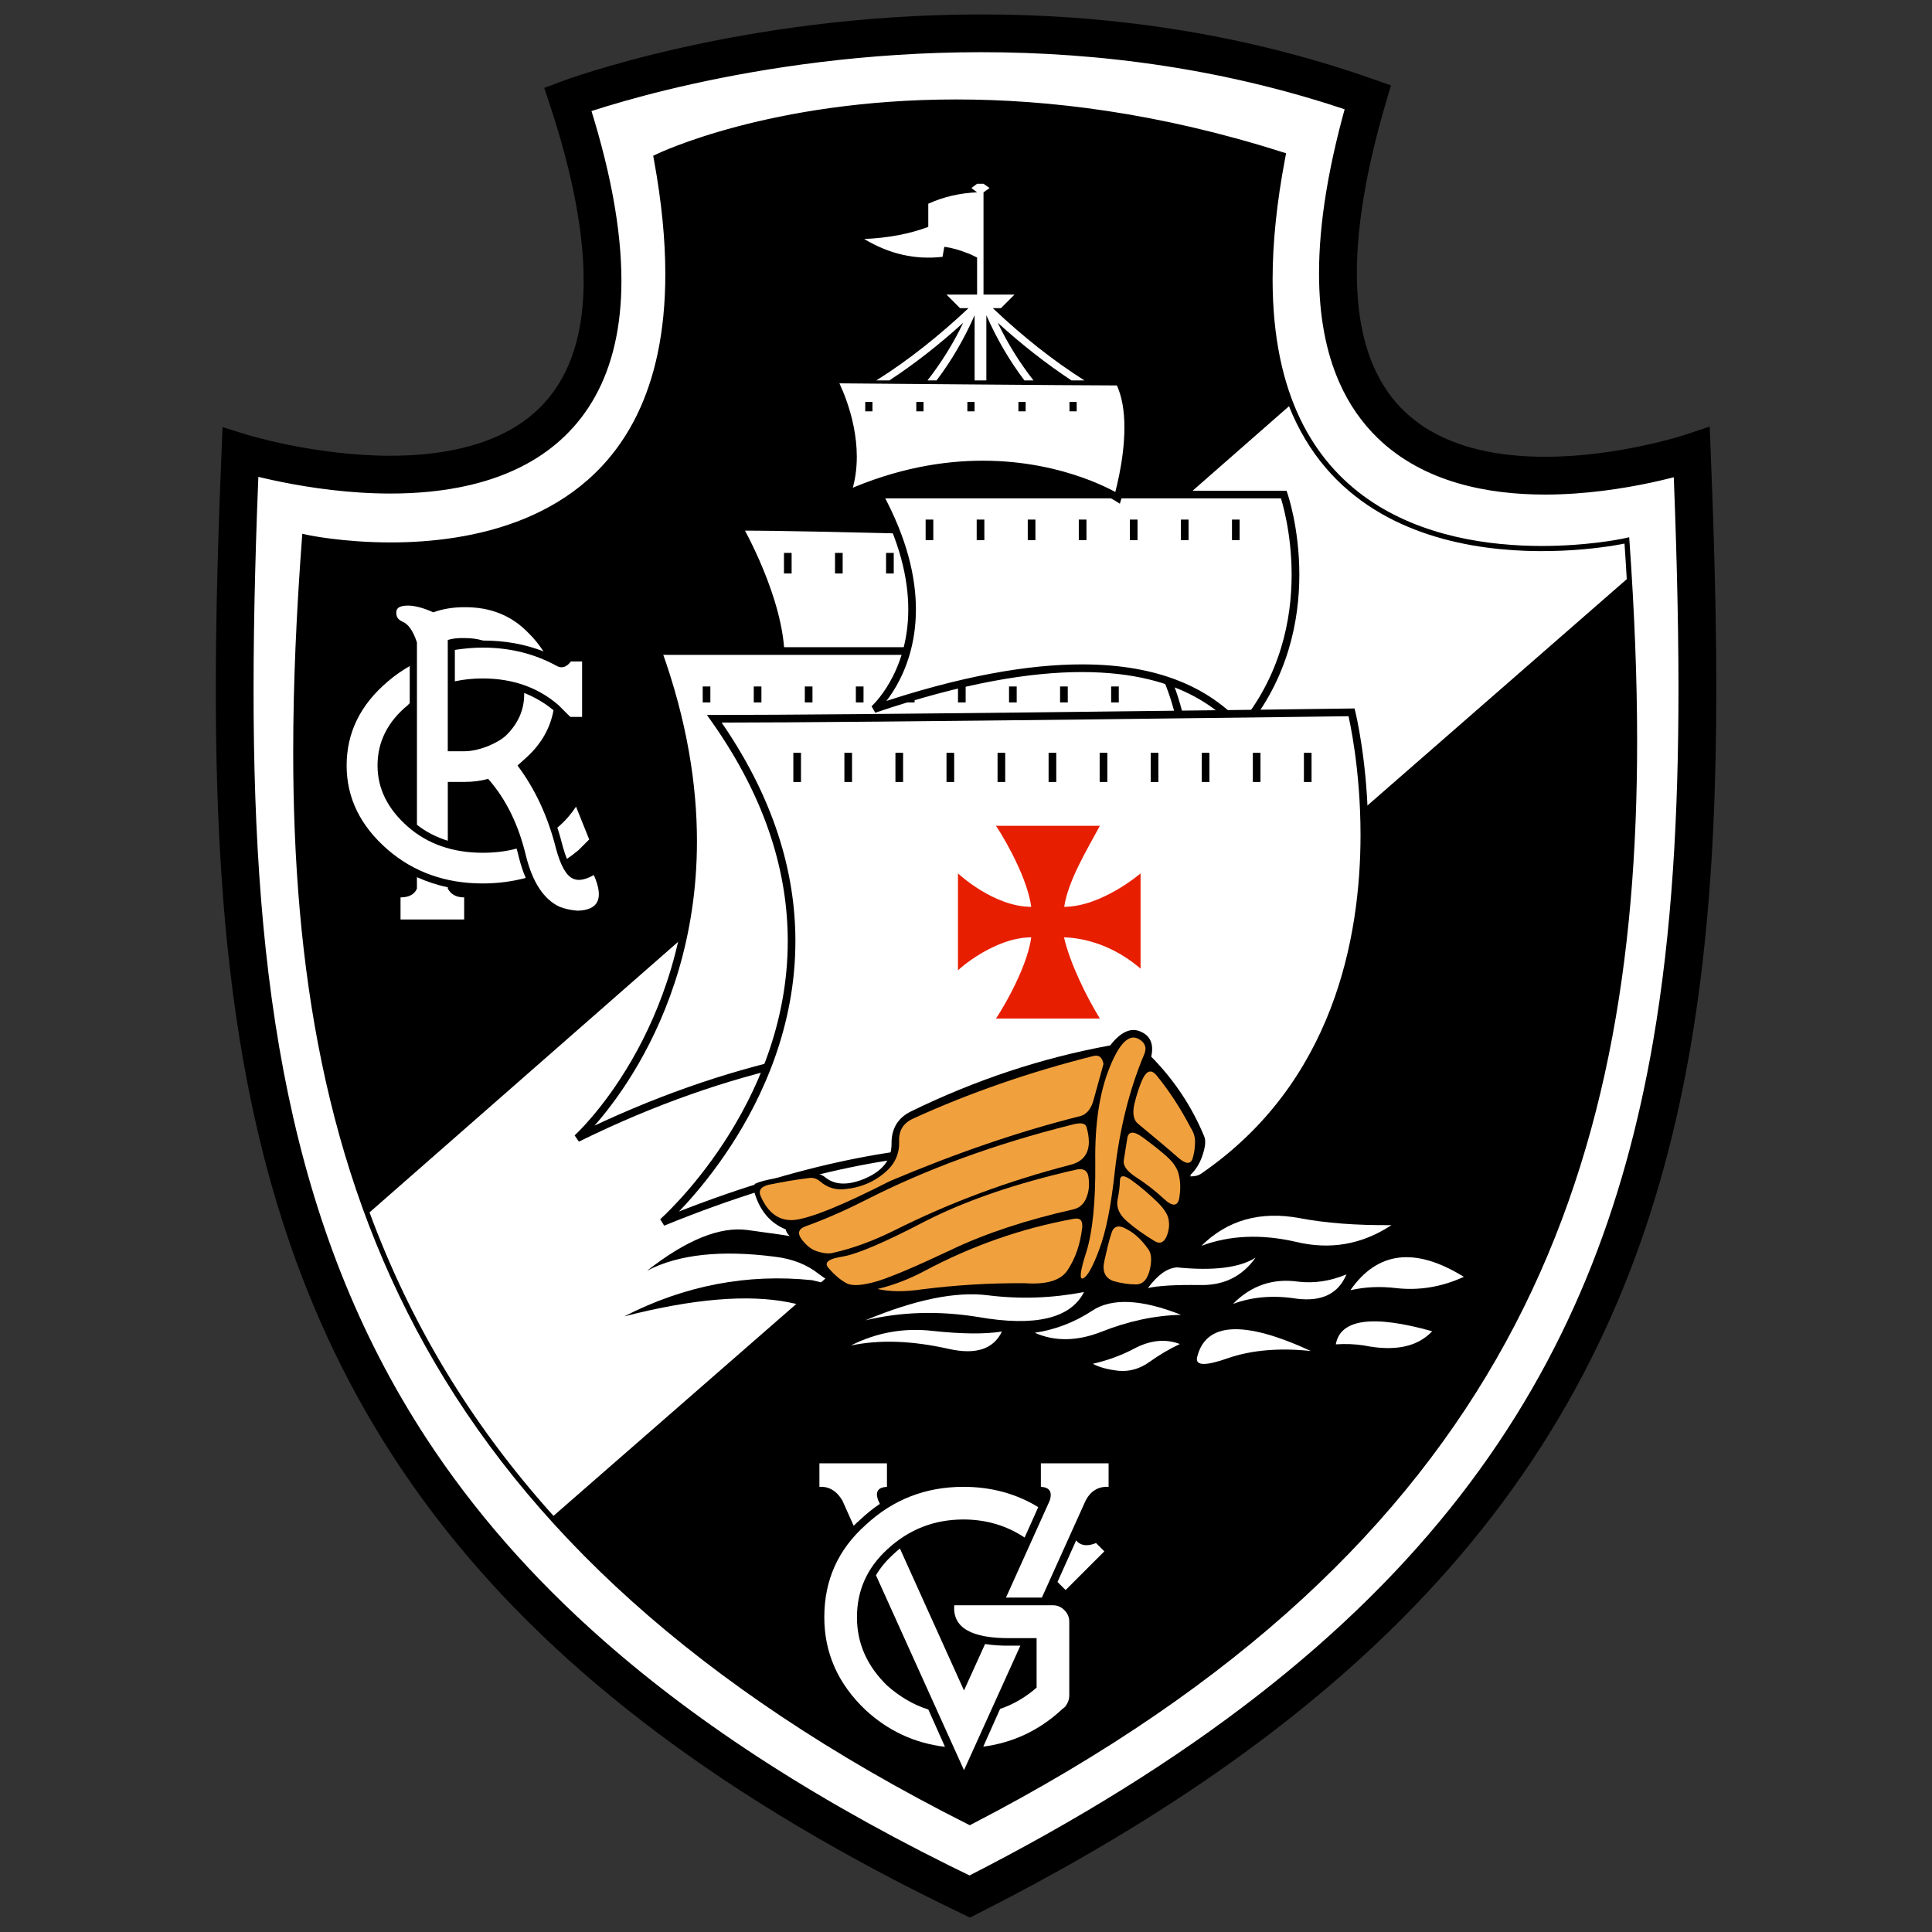 <?xml version="1.0" encoding="utf-8"?>
<!-- Generator: Adobe Illustrator 16.0.0, SVG Export Plug-In . SVG Version: 6.00 Build 0)  -->
<!DOCTYPE svg PUBLIC "-//W3C//DTD SVG 1.1//EN" "http://www.w3.org/Graphics/SVG/1.1/DTD/svg11.dtd">
<svg version="1.1"
	 id="svg5728" xmlns:x="http://ns.adobe.com/Extensibility/1.0/" xmlns:i="http://ns.adobe.com/AdobeIllustrator/10.0/" xmlns:graph="http://ns.adobe.com/Graphs/1.0/" xmlns:svg="http://www.w3.org/2000/svg"
	 xmlns="http://www.w3.org/2000/svg" xmlns:xlink="http://www.w3.org/1999/xlink" x="0px" y="0px" width="120px" height="120px"
	 viewBox="86.948 126.172 120 120" enable-background="new 86.948 126.172 120 120" xml:space="preserve">
<rect x="86.948" y="126.172" width="120" height="120" fill="#333333" stroke="none"/>
<g>
	<path fill="#FFFFFF" d="M171.899,132.212c-9.411,31.938,20.128,22.063,20.128,22.063c1.517,38.393-0.069,67.023-44.848,89.692
		c-44.532-21.362-46.959-49.719-45.301-89.692c0,0,30.752,9.61,20.341-21.942C122.22,132.333,146.413,123.206,171.899,132.212z"/>
	<path d="M171.899,132.212l-1.125-0.332c-1.317,4.468-1.899,8.171-1.899,11.263c0,2.702,0.448,4.942,1.26,6.782
		c0.608,1.379,1.423,2.525,2.377,3.449c1.432,1.39,3.16,2.271,4.954,2.8c1.795,0.529,3.664,0.716,5.445,0.717
		c2.519-0.001,4.871-0.375,6.606-0.747c1.734-0.373,2.852-0.745,2.883-0.755l-0.373-1.113l-1.172,0.047
		c0.2,5.057,0.346,9.937,0.346,14.646c0,7.748-0.396,15.033-1.578,21.893c-1.779,10.293-5.316,19.617-11.988,28.223
		c-6.675,8.605-16.519,16.514-30.985,23.839l0.53,1.046l0.507-1.058c-9.639-4.624-17.255-9.563-23.259-14.85
		c-4.504-3.967-8.102-8.129-10.975-12.517c-4.308-6.58-6.992-13.676-8.606-21.404c-1.614-7.727-2.151-16.086-2.15-25.143
		c0-4.7,0.144-9.589,0.354-14.673l-1.172-0.049l-0.351,1.12c0.03,0.009,1.169,0.364,2.938,0.719s4.167,0.711,6.732,0.712
		c1.615,0,3.299-0.142,4.937-0.526c1.229-0.289,2.433-0.717,3.556-1.333c1.682-0.921,3.18-2.284,4.223-4.172
		c1.046-1.886,1.633-4.265,1.632-7.192c-0.002-3.165-0.677-6.984-2.211-11.637l-1.114,0.367l0.414,1.098l0.005-0.001
		c0.249-0.096,10.874-4.02,25.25-4.017c7.206,0,15.352,0.982,23.619,3.905L171.899,132.212l-1.125-0.332L171.899,132.212
		l0.391-1.106c-8.57-3.028-16.983-4.038-24.401-4.038c-15.036,0.003-26,4.139-26.083,4.168l-1.053,0.397l0.353,1.067
		c1.48,4.483,2.094,8.074,2.093,10.902c0,2.329-0.411,4.136-1.076,5.545c-0.5,1.057-1.143,1.897-1.899,2.585
		c-1.133,1.029-2.54,1.718-4.101,2.148c-1.559,0.432-3.262,0.6-4.924,0.599c-2.347,0.001-4.609-0.332-6.271-0.665
		c-0.831-0.167-1.514-0.334-1.983-0.458c-0.235-0.063-0.418-0.113-0.539-0.148c-0.062-0.018-0.106-0.031-0.137-0.04l-0.031-0.01
		l-0.007-0.002l-0.001-0.001l-1.459-0.455l-0.063,1.527c-0.211,5.102-0.356,10.021-0.356,14.77c0,8.133,0.426,15.765,1.688,22.949
		c1.888,10.774,5.676,20.553,12.702,29.373c7.023,8.821,17.249,16.664,31.933,23.706l0.521,0.251l0.516-0.262
		c9.793-4.957,17.568-10.214,23.722-15.82c9.232-8.404,14.797-17.612,18.01-27.638c3.217-10.027,4.105-20.85,4.106-32.589
		c0-4.757-0.146-9.667-0.347-14.738l-0.062-1.563l-1.482,0.496l0,0c-0.034,0.012-1.092,0.36-2.707,0.702
		c-1.615,0.344-3.788,0.68-6.038,0.679c-1.437,0-2.903-0.137-4.272-0.481c-1.027-0.259-1.999-0.633-2.875-1.146
		c-1.313-0.774-2.415-1.847-3.224-3.401c-0.808-1.556-1.318-3.62-1.318-6.372c-0.001-2.795,0.533-6.289,1.804-10.6l0.313-1.067
		l-1.049-0.37L171.899,132.212z"/>
	<path d="M166.462,135.91c-5.712,29.908,21.384,24.021,21.384,24.021c2.261,32.388-2.529,59.492-40.666,79.254
		c-39.216-19.756-43.58-47.024-41.169-79.471c0,0,27.29,5.831,21.863-23.683C127.874,136.031,143.285,128.543,166.462,135.91z"/>
	<path d="M166.462,135.91l-0.311-0.06c-0.548,2.869-0.797,5.415-0.797,7.676c0,3.687,0.662,6.614,1.771,8.931
		c1.664,3.477,4.334,5.555,7.192,6.745c2.858,1.193,5.908,1.516,8.392,1.516c3.008,0,5.188-0.474,5.203-0.478l-0.067-0.31
		l-0.316,0.022c0.292,4.178,0.466,8.267,0.466,12.261c0,13.463-1.976,25.844-8.073,36.999c-6.099,11.155-16.323,21.105-32.889,29.69
		l0.146,0.281l0.143-0.283c-16.855-8.493-27.224-18.354-33.391-29.404c-6.167-11.05-8.141-23.311-8.142-36.624
		c0-4.273,0.204-8.654,0.537-13.136l-0.316-0.023l-0.066,0.31c0.015,0.003,2.223,0.475,5.271,0.476
		c3.369-0.002,7.772-0.573,11.367-3.037c1.795-1.231,3.383-2.939,4.515-5.271c1.132-2.33,1.809-5.279,1.809-8.989
		c0-2.145-0.226-4.543-0.719-7.229l-0.313,0.058l0.139,0.285l0.017-0.009c0.388-0.183,7.189-3.323,18.314-3.323
		c5.648,0,12.413,0.81,20.022,3.228L166.462,135.91l-0.311-0.06L166.462,135.91l0.097-0.303c-7.675-2.438-14.506-3.258-20.215-3.258
		c-11.608,0.001-18.577,3.382-18.608,3.396l-0.217,0.104l0.044,0.237c0.487,2.653,0.709,5.015,0.709,7.114
		c-0.001,3.635-0.662,6.482-1.746,8.712c-1.625,3.344-4.2,5.318-7.004,6.476c-2.803,1.154-5.833,1.475-8.307,1.475
		c-1.491,0-2.779-0.116-3.692-0.231c-0.457-0.058-0.82-0.115-1.068-0.159c-0.124-0.021-0.22-0.039-0.283-0.052
		c-0.031-0.006-0.056-0.011-0.071-0.014l-0.022-0.005l-0.355-0.076l-0.027,0.362c-0.334,4.493-0.538,8.89-0.538,13.184
		c0,13.373,1.983,25.756,8.221,36.934c6.238,11.179,16.724,21.13,33.66,29.662l0.145,0.072l0.144-0.075
		c16.646-8.623,26.987-18.666,33.153-29.948c6.167-11.282,8.151-23.781,8.151-37.304c0-4.013-0.175-8.116-0.467-12.306l-0.026-0.365
		l-0.357,0.078l-0.022,0.005c-0.233,0.049-2.29,0.458-5.047,0.458c-3.24,0.001-7.438-0.569-10.795-2.907
		c-1.679-1.17-3.154-2.777-4.217-4.993c-1.062-2.217-1.71-5.046-1.71-8.657c0-2.214,0.244-4.722,0.785-7.557l0.053-0.277
		l-0.268-0.085L166.462,135.91z"/>
	<path fill="#FFFFFF" d="M167.01,151.403L109.9,201.476c2.465,6.675,6.134,12.969,11.426,18.849l66.663-58.18
		c-0.044-0.734-0.087-1.471-0.14-2.21C187.85,159.935,171.806,163.417,167.01,151.403z"/>
	<path fill="#FFFFFF" d="M132.82,158.893c0,0,4.81,8.316,1.402,11.522c18.236-3.106,23.947,0.501,23.947,0.501
		s3.907-7.615-0.701-11.623C148.327,159.293,138.432,158.893,132.82,158.893z"/>
	<path d="M132.82,158.893l-0.206,0.119c0,0,0.01,0.016,0.028,0.049c0.141,0.25,0.784,1.42,1.391,2.949
		c0.607,1.527,1.173,3.416,1.172,5.081c0,0.629-0.08,1.225-0.263,1.757c-0.184,0.533-0.468,1.003-0.883,1.394l-0.573,0.541
		l0.776-0.133c5.477-0.933,9.818-1.258,13.208-1.258c3.937,0,6.591,0.438,8.255,0.873c0.833,0.218,1.417,0.435,1.791,0.595
		c0.188,0.08,0.32,0.146,0.407,0.191c0.043,0.022,0.073,0.04,0.095,0.052l0.021,0.012l0.004,0.003l0,0l0.22,0.14l0.118-0.232
		c0.007-0.017,1.57-3.048,1.573-6.354c0-0.976-0.138-1.977-0.498-2.93s-0.946-1.857-1.832-2.627l-0.066-0.058h-0.089
		c-9.135,0-19.028-0.401-24.648-0.401h-0.412l0.206,0.357L132.82,158.893v0.237c5.602,0,15.501,0.401,24.648,0.401v-0.238
		l-0.156,0.18c0.824,0.718,1.362,1.548,1.698,2.436c0.337,0.887,0.467,1.831,0.467,2.762c0.002,1.578-0.379,3.118-0.76,4.261
		c-0.191,0.57-0.382,1.042-0.524,1.369c-0.071,0.164-0.131,0.292-0.172,0.378c-0.021,0.044-0.036,0.077-0.047,0.099l-0.017,0.031
		l0.212,0.108l0.127-0.2c-0.044-0.028-2.883-1.8-10.826-1.8c-3.421,0-7.788,0.328-13.288,1.265l0.04,0.234l0.164,0.173
		c0.476-0.447,0.802-0.99,1.005-1.586c0.204-0.595,0.289-1.242,0.289-1.911c-0.001-1.887-0.668-3.956-1.329-5.563
		c-0.662-1.606-1.322-2.747-1.325-2.754L132.82,158.893v0.237V158.893z"/>
	<path fill="#FFFFFF" d="M122.801,196.867c0,0,12.004-10.82,5.01-30.259c9.623,0,30.593,0,30.593,0s5.043,4.71,0.936,25.851
		C159.225,193.048,144.343,186.247,122.801,196.867z"/>
	<path d="M122.801,196.867l0.158,0.178c0.014-0.013,1.83-1.652,3.646-4.797s3.632-7.798,3.632-13.824
		c0-3.511-0.616-7.486-2.203-11.896l-0.224,0.08v0.238c9.623,0,30.593,0,30.593,0v-0.238l-0.163,0.174l0.045-0.047l-0.045,0.047l0,0
		l0.045-0.047l-0.045,0.047c0.021,0.021,2.471,2.386,2.473,11.167c0,3.632-0.421,8.359-1.607,14.464v0.004v-0.002l0.202,0.037
		l-0.146-0.144c-0.025,0.025-0.049,0.066-0.056,0.106l0.202,0.037l-0.146-0.144l0.122,0.121l-0.039-0.17
		c-0.011,0.003-0.042,0.01-0.083,0.049l0.122,0.121l-0.039-0.17l0.013,0.056l-0.005-0.058l-0.008,0.002l0.013,0.056l-0.005-0.058
		h-0.009c-0.045,0.002-0.188-0.021-0.384-0.064c-0.695-0.154-2.107-0.55-4.119-0.906c-2.012-0.355-4.628-0.672-7.758-0.672
		c-6.276,0-14.619,1.272-24.287,6.039L122.801,196.867l0.158,0.178L122.801,196.867l0.104,0.214
		c9.602-4.732,17.864-5.99,24.077-5.99c3.541,0,6.414,0.409,8.491,0.817c1.038,0.204,1.878,0.408,2.503,0.563
		c0.313,0.077,0.572,0.141,0.779,0.188c0.21,0.045,0.357,0.074,0.487,0.075c0.045,0,0.091-0.001,0.153-0.024
		c0.03-0.011,0.066-0.03,0.103-0.065c0.035-0.034,0.064-0.088,0.073-0.14l0,0c1.192-6.13,1.616-10.886,1.616-14.555
		c0.003-9.005-2.565-11.462-2.622-11.515l-0.069-0.063h-0.094c0,0-20.97,0-30.593,0h-0.338l0.114,0.317
		c1.569,4.361,2.174,8.28,2.175,11.735c-0.001,5.93-1.784,10.498-3.567,13.586c-0.893,1.544-1.783,2.718-2.45,3.504
		c-0.334,0.393-0.611,0.688-0.805,0.886c-0.097,0.099-0.172,0.172-0.223,0.221l-0.058,0.054l-0.018,0.018l0.264,0.39
		L122.801,196.867z"/>
	<polyline points="135.642,160.514 135.642,161.792 136.117,161.792 136.117,160.514 	"/>
	<polyline points="138.813,160.514 138.813,161.792 139.288,161.792 139.288,160.514 	"/>
	<polyline points="141.983,160.514 141.983,161.792 142.46,161.792 142.46,160.514 	"/>
	<polyline points="145.155,160.514 145.155,161.792 145.631,161.792 145.631,160.514 	"/>
	<polyline points="148.326,160.514 148.326,161.792 148.802,161.792 148.802,160.514 	"/>
	<polyline points="151.496,160.514 151.496,161.792 151.972,161.792 151.972,160.514 	"/>
	<polyline points="154.668,160.514 154.668,161.792 155.144,161.792 155.144,160.514 	"/>
	<polyline points="130.594,168.81 130.594,169.802 131.07,169.802 131.07,168.81 	"/>
	<polyline points="133.766,168.81 133.766,169.802 134.241,169.802 134.241,168.81 	"/>
	<polyline points="136.937,168.81 136.937,169.802 137.412,169.802 137.412,168.81 	"/>
	<polyline points="140.107,168.81 140.107,169.802 140.583,169.802 140.583,168.81 	"/>
	<polyline points="143.278,168.81 143.278,169.802 143.755,169.802 143.755,168.81 	"/>
	<polyline points="146.45,168.81 146.45,169.802 146.926,169.802 146.926,168.81 	"/>
	<polyline points="149.621,168.81 149.621,169.802 150.097,169.802 150.097,168.81 	"/>
	<polyline points="152.791,168.81 152.791,169.802 153.269,169.802 153.269,168.81 	"/>
	<polyline points="155.963,168.81 155.963,169.802 156.438,169.802 156.438,168.81 	"/>
	<path fill="#FFFFFF" d="M141.237,170.215c0,0,5.109-4.509,0.3-13.326c6.22,0,25.149,0,25.149,0s2.807,8.016-2.605,14.528
		C162.579,170.015,158.069,164.504,141.237,170.215z"/>
	<path d="M141.237,170.215l0.156,0.179c0.015-0.014,0.623-0.553,1.231-1.617c0.607-1.063,1.213-2.654,1.213-4.753
		c0-1.977-0.536-4.398-2.092-7.249l-0.209,0.114v0.237c6.22,0,25.149,0,25.149,0v-0.237l-0.225,0.078l0.007,0.021
		c0.075,0.223,0.707,2.196,0.707,4.877c0,2.759-0.665,6.256-3.276,9.399l0.182,0.152l0.163-0.174
		c-0.245-0.228-0.59-0.587-1.065-0.99c-1.429-1.214-4.063-2.818-9.03-2.814c-3.231,0-7.45,0.672-12.988,2.551L141.237,170.215
		l0.156,0.179L141.237,170.215l0.076,0.226c5.501-1.867,9.671-2.526,12.835-2.526c3.244,0,5.431,0.69,6.934,1.489
		c0.752,0.399,1.333,0.826,1.789,1.213c0.457,0.387,0.787,0.731,1.048,0.975l0.185,0.172l0.161-0.193
		c2.701-3.25,3.388-6.872,3.387-9.704c0-2.938-0.734-5.039-0.741-5.055l-0.055-0.16h-0.169c0,0-18.93,0-25.149,0h-0.4l0.191,0.353
		c1.523,2.792,2.033,5.131,2.034,7.021c-0.001,2.007-0.577,3.512-1.15,4.518c-0.287,0.502-0.573,0.88-0.787,1.13
		c-0.106,0.124-0.194,0.218-0.255,0.278c-0.031,0.03-0.054,0.054-0.069,0.068l-0.018,0.016l-0.003,0.003l0.233,0.404
		L141.237,170.215z"/>
	<path fill="#FFFFFF" d="M138.698,149.741c0,0,2.071,3.746,0.835,7.148c9.719-4.309,16.833,0.2,16.833,0.2s1.412-4.661,0.101-7.214
		C153.861,149.875,138.999,149.741,138.698,149.741z"/>
	<path d="M138.698,149.741l-0.207,0.115l0.011,0.022c0.128,0.235,1.19,2.315,1.187,4.659c0,0.746-0.105,1.519-0.379,2.27
		l-0.19,0.525l0.511-0.226c3.111-1.38,5.946-1.845,8.361-1.845c2.526,0,4.594,0.511,6.026,1.019
		c0.718,0.255,1.275,0.509,1.653,0.698c0.188,0.095,0.332,0.174,0.428,0.229c0.048,0.027,0.083,0.048,0.107,0.063l0.025,0.016
		l0.008,0.005l0.264,0.167l0.091-0.299c0.003-0.013,0.668-2.197,0.669-4.435c-0.001-1.039-0.142-2.095-0.585-2.958l-0.065-0.129
		h-0.146c-2.604,0-17.464-0.134-17.769-0.134h-0.402l0.195,0.353L138.698,149.741v0.238c0.298,0,15.162,0.134,17.769,0.134v-0.237
		l-0.212,0.108c0.391,0.756,0.533,1.745,0.532,2.74c0,1.072-0.161,2.15-0.325,2.957c-0.081,0.404-0.163,0.74-0.223,0.975
		c-0.03,0.117-0.057,0.209-0.073,0.271c-0.018,0.063-0.027,0.094-0.027,0.094l0.228,0.069l0.127-0.201
		c-0.022-0.014-3.319-2.101-8.502-2.102c-2.477,0-5.381,0.478-8.554,1.885l0.096,0.218l0.224,0.081
		c0.295-0.813,0.408-1.641,0.408-2.433c-0.003-2.65-1.251-4.893-1.258-4.911L138.698,149.741v0.238V149.741z"/>
	<path fill="#FFFFFF" d="M128.111,202.078c0,0,15.63-13.727,3.206-31.261c9.627,0,39.578-0.401,39.578-0.401
		s4.809,19.238-9.219,28.856C159.408,200.829,150.955,192.76,128.111,202.078z"/>
	<path d="M128.111,202.078l0.157,0.179c0.01-0.01,2.025-1.78,4.044-4.866c2.017-3.085,4.04-7.491,4.04-12.766
		c0.001-4.191-1.282-8.924-4.842-13.945l-0.193,0.138v0.237c9.631,0,39.58-0.4,39.58-0.4l-0.002-0.238l-0.231,0.058l0.009,0.035
		c0.084,0.354,0.78,3.394,0.78,7.515c0,3.205-0.421,7.063-1.871,10.818s-3.922,7.411-8.04,10.235
		c-0.158,0.108-0.369,0.163-0.665,0.163c-0.417,0.002-0.985-0.116-1.699-0.301c-2.146-0.551-5.594-1.674-10.795-1.672
		c-5.01,0-11.649,1.036-20.361,4.591L128.111,202.078l0.157,0.179L128.111,202.078l0.09,0.221
		c8.665-3.534,15.238-4.555,20.182-4.556c3.423,0,6.065,0.49,8.086,0.98c1.012,0.245,1.866,0.491,2.59,0.677
		c0.725,0.187,1.316,0.314,1.818,0.315c0.354,0,0.671-0.066,0.934-0.246c4.205-2.884,6.739-6.627,8.216-10.457
		c1.478-3.829,1.902-7.743,1.902-10.989c0-4.453-0.8-7.652-0.803-7.665l-0.046-0.183l-0.188,0.003c-0.001,0-0.467,0.006-1.306,0.017
		c-5.863,0.077-29.849,0.384-38.269,0.384h-0.46l0.266,0.376c3.508,4.951,4.753,9.576,4.754,13.67
		c0.001,5.149-1.979,9.471-3.963,12.505c-0.992,1.518-1.985,2.712-2.729,3.526c-0.371,0.407-0.681,0.719-0.896,0.93
		c-0.107,0.104-0.192,0.184-0.25,0.235c-0.028,0.027-0.05,0.047-0.064,0.061l-0.021,0.019l0.247,0.398L128.111,202.078z"/>
	<polyline points="136.224,172.929 136.224,174.742 136.699,174.742 136.699,172.929 	"/>
	<polyline points="139.395,172.929 139.395,174.742 139.87,174.742 139.87,172.929 	"/>
	<polyline points="142.565,172.929 142.565,174.742 143.041,174.742 143.041,172.929 	"/>
	<polyline points="145.737,172.929 145.737,174.742 146.213,174.742 146.213,172.929 	"/>
	<polyline points="148.908,172.929 148.908,174.742 149.384,174.742 149.384,172.929 	"/>
	<polyline points="152.078,172.929 152.078,174.742 152.554,174.742 152.554,172.929 	"/>
	<polyline points="155.25,172.929 155.25,174.742 155.726,174.742 155.726,172.929 	"/>
	<polyline points="158.422,172.929 158.422,174.742 158.897,174.742 158.897,172.929 	"/>
	<polyline points="161.592,172.929 161.592,174.742 162.067,174.742 162.067,172.929 	"/>
	<polyline points="164.764,172.929 164.764,174.742 165.239,174.742 165.239,172.929 	"/>
	<polyline points="167.936,172.929 167.936,174.742 168.411,174.742 168.411,172.929 	"/>
	<polyline points="144.441,158.444 144.441,159.722 144.917,159.722 144.917,158.444 	"/>
	<polyline points="147.612,158.444 147.612,159.722 148.088,159.722 148.088,158.444 	"/>
	<polyline points="150.784,158.444 150.784,159.722 151.26,159.722 151.26,158.444 	"/>
	<polyline points="153.954,158.444 153.954,159.722 154.43,159.722 154.43,158.444 	"/>
	<polyline points="157.126,158.444 157.126,159.722 157.602,159.722 157.602,158.444 	"/>
	<polyline points="160.297,158.444 160.297,159.722 160.772,159.722 160.772,158.444 	"/>
	<polyline points="163.468,158.444 163.468,159.722 163.943,159.722 163.943,158.444 	"/>
	<rect x="140.69" y="151.138" width="0.448" height="0.583"/>
	<rect x="143.861" y="151.138" width="0.449" height="0.583"/>
	<rect x="147.033" y="151.138" width="0.448" height="0.583"/>
	<rect x="150.204" y="151.138" width="0.449" height="0.583"/>
	<rect x="153.375" y="151.138" width="0.448" height="0.583"/>
	<path fill="#E71E00" d="M148.805,177.465c0.01-0.034,1.918,2.922,2.194,5.033c-2.345-0.006-4.55-2.077-4.55-2.077v6.03
		c-0.041-0.011,2.227-2.051,4.55-2.06c-0.275,2.113-2.185,5.08-2.194,5.046h6.458c-0.858-1.402-1.868-3.462-2.227-5.046
		c1.834,0.058,3.532,0.882,4.755,1.946v-5.917c0,0-2.401,2.066-4.743,2.077c0.236-1.622,1.448-3.604,2.215-5.033H148.805z"/>
	<path d="M158.453,191.804c0.169-0.756-0.037-1.285-0.643-1.55c-0.604-0.283-1.246,0-1.907,0.851
		c-4.249,0.773-8.386,2.152-12.371,4.098c-0.812,0.396-1.228,1.076-1.208,2.021c0,1.02-0.605,1.756-1.853,2.229
		c-0.963,0.358-1.718,0.301-2.285-0.17c-0.207-0.17-0.472-0.226-0.812-0.208c-1.775,0.17-2.965,0.358-3.531,0.624
		c-0.095,0.15-0.095,0.34-0.039,0.529c0.34,1.151,0.982,1.907,1.946,2.304c0.019,0.132,0.113,0.283,0.245,0.416
		c-0.057-0.019-0.944-0.152-2.625-0.378c-1.699-0.227-3.777,0.604-6.232,2.53c1.945-1.021,4.608-1.303,7.95-0.869
		c1.096,0.132,1.983,0.491,2.701,1.058c0.359,0.265,0.756,0.548,1.209,0.794l-1.605-0.396c-4.023-0.416-7.914,0.32-11.672,2.247
		c4.269-1.096,7.668-1.379,10.236-0.869c2.549,0.51,3.834,1.021,3.891,1.549c-0.661,0.359-1.152,0.906-1.529,1.662
		c1.982-0.246,4.136-0.208,6.496,0.075c1.964,0.266,3.891,0.076,5.761-0.548c0.604,0.303,1.359,0.53,2.19,0.624
		c-0.264,0.246-0.623,0.396-1.039,0.434c0.566,0.416,1.437,0.698,2.569,0.851c1.946,0.188,3.947,0.094,5.95-0.34
		c0.15,0.453,0.792,0.527,1.888,0.244c3.061-0.718,6.214-0.925,9.444-0.641c2.001,0.188,3.7-0.624,5.175-2.38
		c-0.813-0.492-1.775-0.85-2.928-1.059c1.643-0.245,3.136-0.926,4.458-2.058c-1.134-1.398-3.155-1.87-6.006-1.475
		c0.905-0.51,1.528-1.189,1.868-2.077c-1.851,0.058-3.814-0.283-5.836-0.981c-2.039-0.698-3.834-0.548-5.42,0.453
		c-1.568,1.02-2.531,1.378-2.871,1.077c0.057-0.208,0.075-0.453,0.112-0.681c0.397-0.926,0.662-1.813,0.774-2.663
		c0.302-0.283,0.529-0.641,0.699-1.095c0.208-0.586,0.264-1.02,0.132-1.303C160.965,194.881,159.869,193.24,158.453,191.804z"/>
	<path fill="#F1A03E" d="M158.019,191.653c0.17-0.415,0.057-0.718-0.34-0.945c-0.604-0.339-1.21,0.265-1.813,1.776
		c-0.624,1.528-0.926,3.513-0.888,5.949c0.019,2.417-0.17,4.249-0.548,5.477c-0.397,1.209-0.454,1.775-0.208,1.663
		c0.265-0.114,0.605-0.72,1.002-1.795c0.415-1.096,0.736-2.701,0.963-4.816C156.488,196.298,157.093,193.843,158.019,191.653z"/>
	<path fill="#F1A03E" d="M157.943,196.828c-0.587-0.434-0.926-0.397-0.982,0.075c-0.075,0.491-0.15,0.927-0.207,1.303
		c-0.076,0.359,0.188,0.719,0.774,1.096c0.585,0.379,1.151,0.812,1.699,1.321c0.529,0.492,0.85,0.492,0.963,0
		c0.076-0.472,0.094-0.905,0-1.378c-0.075-0.453-0.34-0.85-0.737-1.209C159.039,197.658,158.528,197.262,157.943,196.828z"/>
	<path fill="#F1A03E" d="M157.395,194.788c-0.112,0.565-0.038,0.963,0.247,1.19c0.906,0.755,1.757,1.454,2.529,2.134
		c0.474,0.396,0.756,0.378,0.87-0.039c0.075-0.282,0.132-0.604,0.132-0.906c0.02-0.34-0.075-0.642-0.265-0.943
		c-0.642-1.229-1.359-2.323-2.133-3.269c-0.303-0.358-0.587-0.301-0.832,0.189C157.716,193.617,157.546,194.165,157.395,194.788z"/>
	<path fill="#F1A03E" d="M156.508,199.491c0,0.34-0.057,0.756-0.151,1.228c-0.075,0.454,0.114,0.906,0.604,1.322
		c0.473,0.415,1.059,0.83,1.719,1.228c0.321,0.188,0.566,0.075,0.736-0.322c0.114-0.282,0.171-0.584,0.133-0.905
		c-0.019-0.378-0.283-0.794-0.756-1.246c-0.49-0.474-0.981-0.889-1.492-1.267C156.791,199.15,156.526,199.131,156.508,199.491z"/>
	<path fill="#FFFFFF" d="M170.578,205.327c-1.001,0.416-1.982,0.567-2.984,0.453c-1.567-0.226-2.928,0.227-4.062,1.38
		c1.228-0.454,2.551-0.548,3.967-0.322C169.048,207.026,170.068,206.536,170.578,205.327z"/>
	<path fill="#F1A03E" d="M158.283,203.779c-0.415-0.587-0.85-1.003-1.36-1.267c-0.49-0.284-0.813-0.188-0.944,0.264
		c-0.151,0.455-0.283,1.021-0.434,1.701c-0.15,0.661,0.038,1.076,0.565,1.266c0.473,0.132,0.944,0.207,1.398,0.207
		c0.453,0,0.755-0.357,0.887-1.058C158.49,204.401,158.453,204.023,158.283,203.779z"/>
	<path fill="#FFFFFF" d="M161.305,210.464c-0.132,0.548,0.51,0.565,1.945,0.056c1.436-0.49,3.154-0.642,5.119-0.434
		C164.195,208.16,161.834,208.292,161.305,210.464z"/>
	<path fill="#FFFFFF" d="M160.059,204.892c-0.623,0.038-1.209,0.473-1.813,1.284c0.662-0.15,1.719-0.207,3.21-0.188
		c1.493,0.038,2.645-0.529,3.476-1.7C163.949,204.912,162.324,205.119,160.059,204.892z"/>
	<path fill="#FFFFFF" d="M158.34,210.766c0.604-0.434,1.247-0.812,1.889-1.115c-0.888-0.34-1.851-0.245-2.87,0.304
		c-0.72,0.378-1.55,0.698-2.531,0.924c0.378,0.209,0.906,0.359,1.605,0.436C157.093,211.372,157.735,211.201,158.34,210.766z"/>
	<path fill="#FFFFFF" d="M167.671,201.833c-2.438-0.454-4.478,0.113-6.101,1.719c1.775-0.661,3.738-0.737,5.873-0.246
		c2.115,0.51,4.099,0.17,5.932-1.039C171.146,202.286,169.257,202.135,167.671,201.833z"/>
	<path fill="#FFFFFF" d="M171.692,209.746c1.908,0.379,3.306,0.075,4.212-0.888c-3.701-1.038-5.703-0.756-5.987,0.813
		C170.521,209.632,171.106,209.651,171.692,209.746z"/>
	<path fill="#FFFFFF" d="M173.639,206.176c1.474,0.17,2.871-0.076,4.23-0.698c-3.022-1.869-5.363-1.587-7.045,0.83
		C171.75,206.1,172.674,206.063,173.639,206.176z"/>
	<path fill="#F1A03E" d="M155.488,192.256c-0.077-0.416-0.283-0.586-0.643-0.49c-3.985,1.001-7.725,2.305-11.199,3.891
		c-0.605,0.283-0.888,0.756-0.851,1.436c0.02,0.661-0.207,1.228-0.642,1.681c-0.699,0.699-1.586,1.134-2.645,1.246
		c-0.623,0.094-1.171-0.074-1.624-0.472c-0.207-0.17-0.434-0.246-0.68-0.208c-0.906,0.113-1.662,0.247-2.304,0.379
		c-0.624,0.093-0.869,0.34-0.718,0.718c0.472,1.096,1.171,1.586,2.097,1.51c1.038-0.112,3.021-0.926,5.949-2.417
		c4.098-1.736,8.007-3.077,11.767-4.022c0.434-0.095,0.737-0.454,0.888-1.058L155.488,192.256z"/>
	<path fill="#F1A03E" d="M154.486,200.397c0.113-0.358,0.133-0.756,0.057-1.189c-0.075-0.359-0.34-0.49-0.793-0.378
		c-3.74,0.85-6.855,1.926-9.367,3.211c-2.494,1.303-4.193,2.021-5.062,2.172c-0.889,0.133-1.19,0.358-0.945,0.68
		c0.416,0.49,0.813,0.813,1.19,1.002c0.359,0.17,1.001,0.112,1.889-0.151c0.906-0.283,2.418-0.926,4.571-1.945
		c2.134-1.021,4.664-1.852,7.593-2.513C154.052,201.19,154.336,200.888,154.486,200.397z"/>
	<path fill="#F1A03E" d="M154.43,196.167c-0.074-0.246-0.378-0.282-0.926-0.132c-4.815,1.208-9.065,2.776-12.768,4.664
		c-1.228,0.624-2.455,1.171-3.758,1.644c-0.435,0.151-0.51,0.434-0.246,0.793c0.284,0.378,0.586,0.623,0.907,0.737
		c0.434,0.15,0.792,0.188,1.058,0.112c1.266-0.282,2.512-0.754,3.777-1.378c3.493-1.757,7.138-3.097,10.935-4.079
		c0.773-0.188,1.152-0.662,1.171-1.398C154.581,196.809,154.525,196.487,154.43,196.167z"/>
	<path fill="#FFFFFF" d="M154.77,207.593c-1.096,0.718-2.285,1.17-3.551,1.359c1.228,0.548,2.605,0.529,4.08-0.037
		c1.699-0.681,3.361-1.038,5.005-1.076C157.83,206.856,155.979,206.781,154.77,207.593z"/>
	<path fill="#FFFFFF" d="M154.278,206.422c-1.964,0.379-3.929,0.453-5.93,0.208c-2.021-0.265-4.571,0.264-7.649,1.549
		c2.21-0.529,4.532-0.604,6.987-0.208C151.238,208.594,153.448,208.065,154.278,206.422z"/>
	<path fill="#F1A03E" d="M153.259,205.062c0.51-0.773,0.793-1.661,0.907-2.645c0.037-0.433-0.114-0.604-0.492-0.548
		c-3.267,0.587-6.383,1.682-9.349,3.269c-0.963,0.51-1.926,0.868-2.871,1.095c0.737,0.17,1.662,0.189,2.777,0.02
		c2.097-0.265,4.23-0.396,6.384-0.378C151.937,205.969,152.844,205.705,153.259,205.062z"/>
	<path fill="#FFFFFF" d="M149.18,208.877c-1.076,0.17-2.512,0.151-4.288-0.038c-1.794-0.208-3.493,0.094-5.099,0.906
		c1.794-0.378,3.814-0.301,6.081,0.209C147.556,210.333,148.65,209.972,149.18,208.877z"/>
	<path fill="#FFFFFF" d="M147.106,145.31h-0.531l-0.84-0.841h1.902v-2.301c-0.221-0.111-0.441-0.221-0.642-0.288
		c-0.442-0.177-0.907-0.31-1.372-0.377h-0.022c-0.044,0.2-0.066,0.421-0.11,0.62c-1.704,0.198-3.319-0.178-4.868-1.106
		c1.482-0.066,2.811-0.311,3.982-0.753v-1.438c0.975-0.443,1.992-0.664,3.032-0.708l-0.354-0.267l0.354-0.265h0.398l0.377,0.265
		l-0.377,0.267v6.351h1.925l-0.84,0.841h-0.509c1.849,1.753,3.747,3.26,5.694,4.491c-0.261,0-0.53,0-0.807,0
		c-1.55-1.025-3.077-2.217-4.58-3.584c0.609,1.272,1.352,2.471,2.222,3.584c-0.187,0-0.374,0-0.564,0
		c-0.946-1.249-1.729-2.608-2.364-4.049v4.049c-0.244,0-0.487,0-0.729,0v-4.049c-0.634,1.44-1.416,2.799-2.364,4.049
		c-0.19,0-0.379,0-0.564,0c0.87-1.115,1.612-2.312,2.222-3.584c-1.501,1.368-3.028,2.56-4.59,3.584c-0.285,0-0.556,0-0.81,0
		C143.337,148.57,145.238,147.064,147.106,145.31z"/>
	<path fill="#FFFFFF" d="M115.803,165.804c0.414,0,0.781,0.047,1.147,0.153c1.362,0,2.604,0.225,3.752,0.674
		c-0.26-0.402-0.567-0.792-0.946-1.159c-1.03-1.065-2.343-1.597-3.953-1.586c-0.722,0-1.36,0.106-1.94,0.319
		c-0.71-0.319-1.29-0.449-1.716-0.414c-0.367,0.023-0.556,0.143-0.579,0.355c-0.036,0.296,0.082,0.497,0.354,0.627
		c0.379,0.143,0.686,0.58,0.923,1.302v11.325c0.568,0.45,1.206,0.769,1.917,0.994v-3.656h1.041c0.509,0,0.994-0.059,1.467-0.189
		c1.113,1.266,1.895,2.863,2.355,4.816c0.414,1.633,1.112,2.675,2.071,3.124c0.295,0.119,0.662,0.213,1.124,0.248
		c1.313-0.035,1.645-0.769,1.018-2.201c-0.047,0-0.083,0.012-0.095,0.036c-0.521,0.272-0.923,0.319-1.219,0.166
		c-0.414-0.19-0.757-0.806-1.041-1.858c-0.497-1.977-1.29-3.692-2.392-5.16l0.616-0.556c0.888-0.829,1.42-1.787,1.621-2.876
		c-0.557-0.461-1.172-0.816-1.822-1.076v0.083c0,0.958-0.367,1.798-1.089,2.521c-0.249,0.248-0.627,0.473-1.125,0.687
		c-0.544,0.213-1.041,0.331-1.491,0.331h-1.041v-6.912C115.058,165.827,115.412,165.792,115.803,165.804z"/>
	<path fill="#FFFFFF" d="M115.2,166.538v1.952c0.543-0.118,1.111-0.178,1.727-0.178c1.847,0,3.42,0.545,4.71,1.657l0.733,0.732
		h0.733v-3.443h-0.697c-0.261,0.344-0.545,0.45-0.864,0.284c-1.372-0.757-2.911-1.147-4.615-1.147
		C116.323,166.396,115.755,166.455,115.2,166.538z"/>
	<path fill="#FFFFFF" d="M112.395,167.543c-0.474,0.272-0.936,0.592-1.361,0.959c-1.704,1.442-2.556,3.183-2.556,5.218
		c0,2.013,0.853,3.751,2.556,5.23c1.622,1.396,3.586,2.095,5.894,2.095c0.935,0,1.834-0.118,2.675-0.344
		c-0.166-0.366-0.296-0.78-0.414-1.23c-0.048-0.201-0.096-0.402-0.154-0.592c-0.65,0.178-1.36,0.26-2.105,0.26
		c-1.87,0-3.42-0.544-4.651-1.62c-1.255-1.102-1.882-2.367-1.882-3.8c0-1.467,0.627-2.721,1.882-3.751
		c0.036-0.048,0.083-0.083,0.118-0.119V167.543L112.395,167.543z"/>
	<path fill="#FFFFFF" d="M114.761,181.365v-0.083c-0.675-0.141-1.313-0.354-1.917-0.627v0.71c-0.153,0.367-0.509,0.545-1.018,0.545
		v1.373h3.952v-1.373C115.294,181.91,114.963,181.732,114.761,181.365z"/>
	<path fill="#FFFFFF" d="M121.637,177.519l-0.071,0.06c0.131,0.391,0.237,0.78,0.344,1.195c0.082,0.284,0.166,0.544,0.249,0.745
		c0.248-0.166,0.484-0.344,0.722-0.544l0.663-0.663l-0.817-2.036C122.418,176.738,122.063,177.153,121.637,177.519z"/>
	<path fill="#FFFFFF" d="M137.843,217.062v1.461c0.592-0.038,1.071,0.253,1.424,0.844l0.705,1.574
		c0.138-0.138,0.277-0.276,0.429-0.402c0.377-0.354,0.78-0.68,1.196-0.958l-0.1-0.214c-0.202-0.53-0.026-0.818,0.541-0.844v-1.461
		H137.843z"/>
	<path fill="#FFFFFF" d="M155.805,218.523v-1.461h-4.207v1.461c0.542,0.025,0.718,0.313,0.555,0.844l-2.722,6.034h2.23l2.721-6.034
		C154.697,218.775,155.176,218.485,155.805,218.523z"/>
	<path fill="#FFFFFF" d="M153.79,221.848l-1.159,2.582l0.504,0.503l2.405-2.405l-0.517-0.517c-0.478,0.203-0.869,0.177-1.146-0.063
		C153.853,221.911,153.827,221.886,153.79,221.848z"/>
	<path fill="#FFFFFF" d="M153.059,226.181c-0.201-0.203-0.439-0.303-0.705-0.303h-6.135c-0.112,1.399,1.071,2.066,3.514,2.042h1.601
		v3.073c-0.693,0.605-1.449,1.046-2.269,1.322l-1.045,2.344c1.826-0.24,3.451-0.995,4.838-2.269l0.038-0.038l0.2-0.163
		c0.178-0.227,0.266-0.453,0.266-0.718v-4.574C153.361,226.623,153.261,226.383,153.059,226.181z"/>
	<path fill="#FFFFFF" d="M150.589,221.672l0.846-1.889c-1.361-0.832-2.91-1.261-4.648-1.261c-2.355,0-4.384,0.793-6.071,2.368
		c-1.713,1.524-2.569,3.427-2.569,5.731c0,2.229,0.856,4.144,2.569,5.769c1.41,1.299,3.048,2.055,4.926,2.28l-1.033-2.316
		c-0.92-0.29-1.751-0.781-2.532-1.462c-1.272-1.223-1.902-2.646-1.902-4.271c0-1.662,0.63-3.073,1.902-4.232
		c1.322-1.222,2.897-1.839,4.711-1.839C148.21,220.551,149.47,220.929,150.589,221.672z"/>
	<path fill="#FFFFFF" d="M142.402,222.742c-0.429,0.392-0.781,0.819-1.046,1.273l5.468,12.105l3.501-7.734h-0.592
		c-0.604,0.012-1.134-0.026-1.6-0.102l-1.31,2.885l-3.98-8.817C142.692,222.478,142.541,222.604,142.402,222.742z"/>
</g>
</svg>
